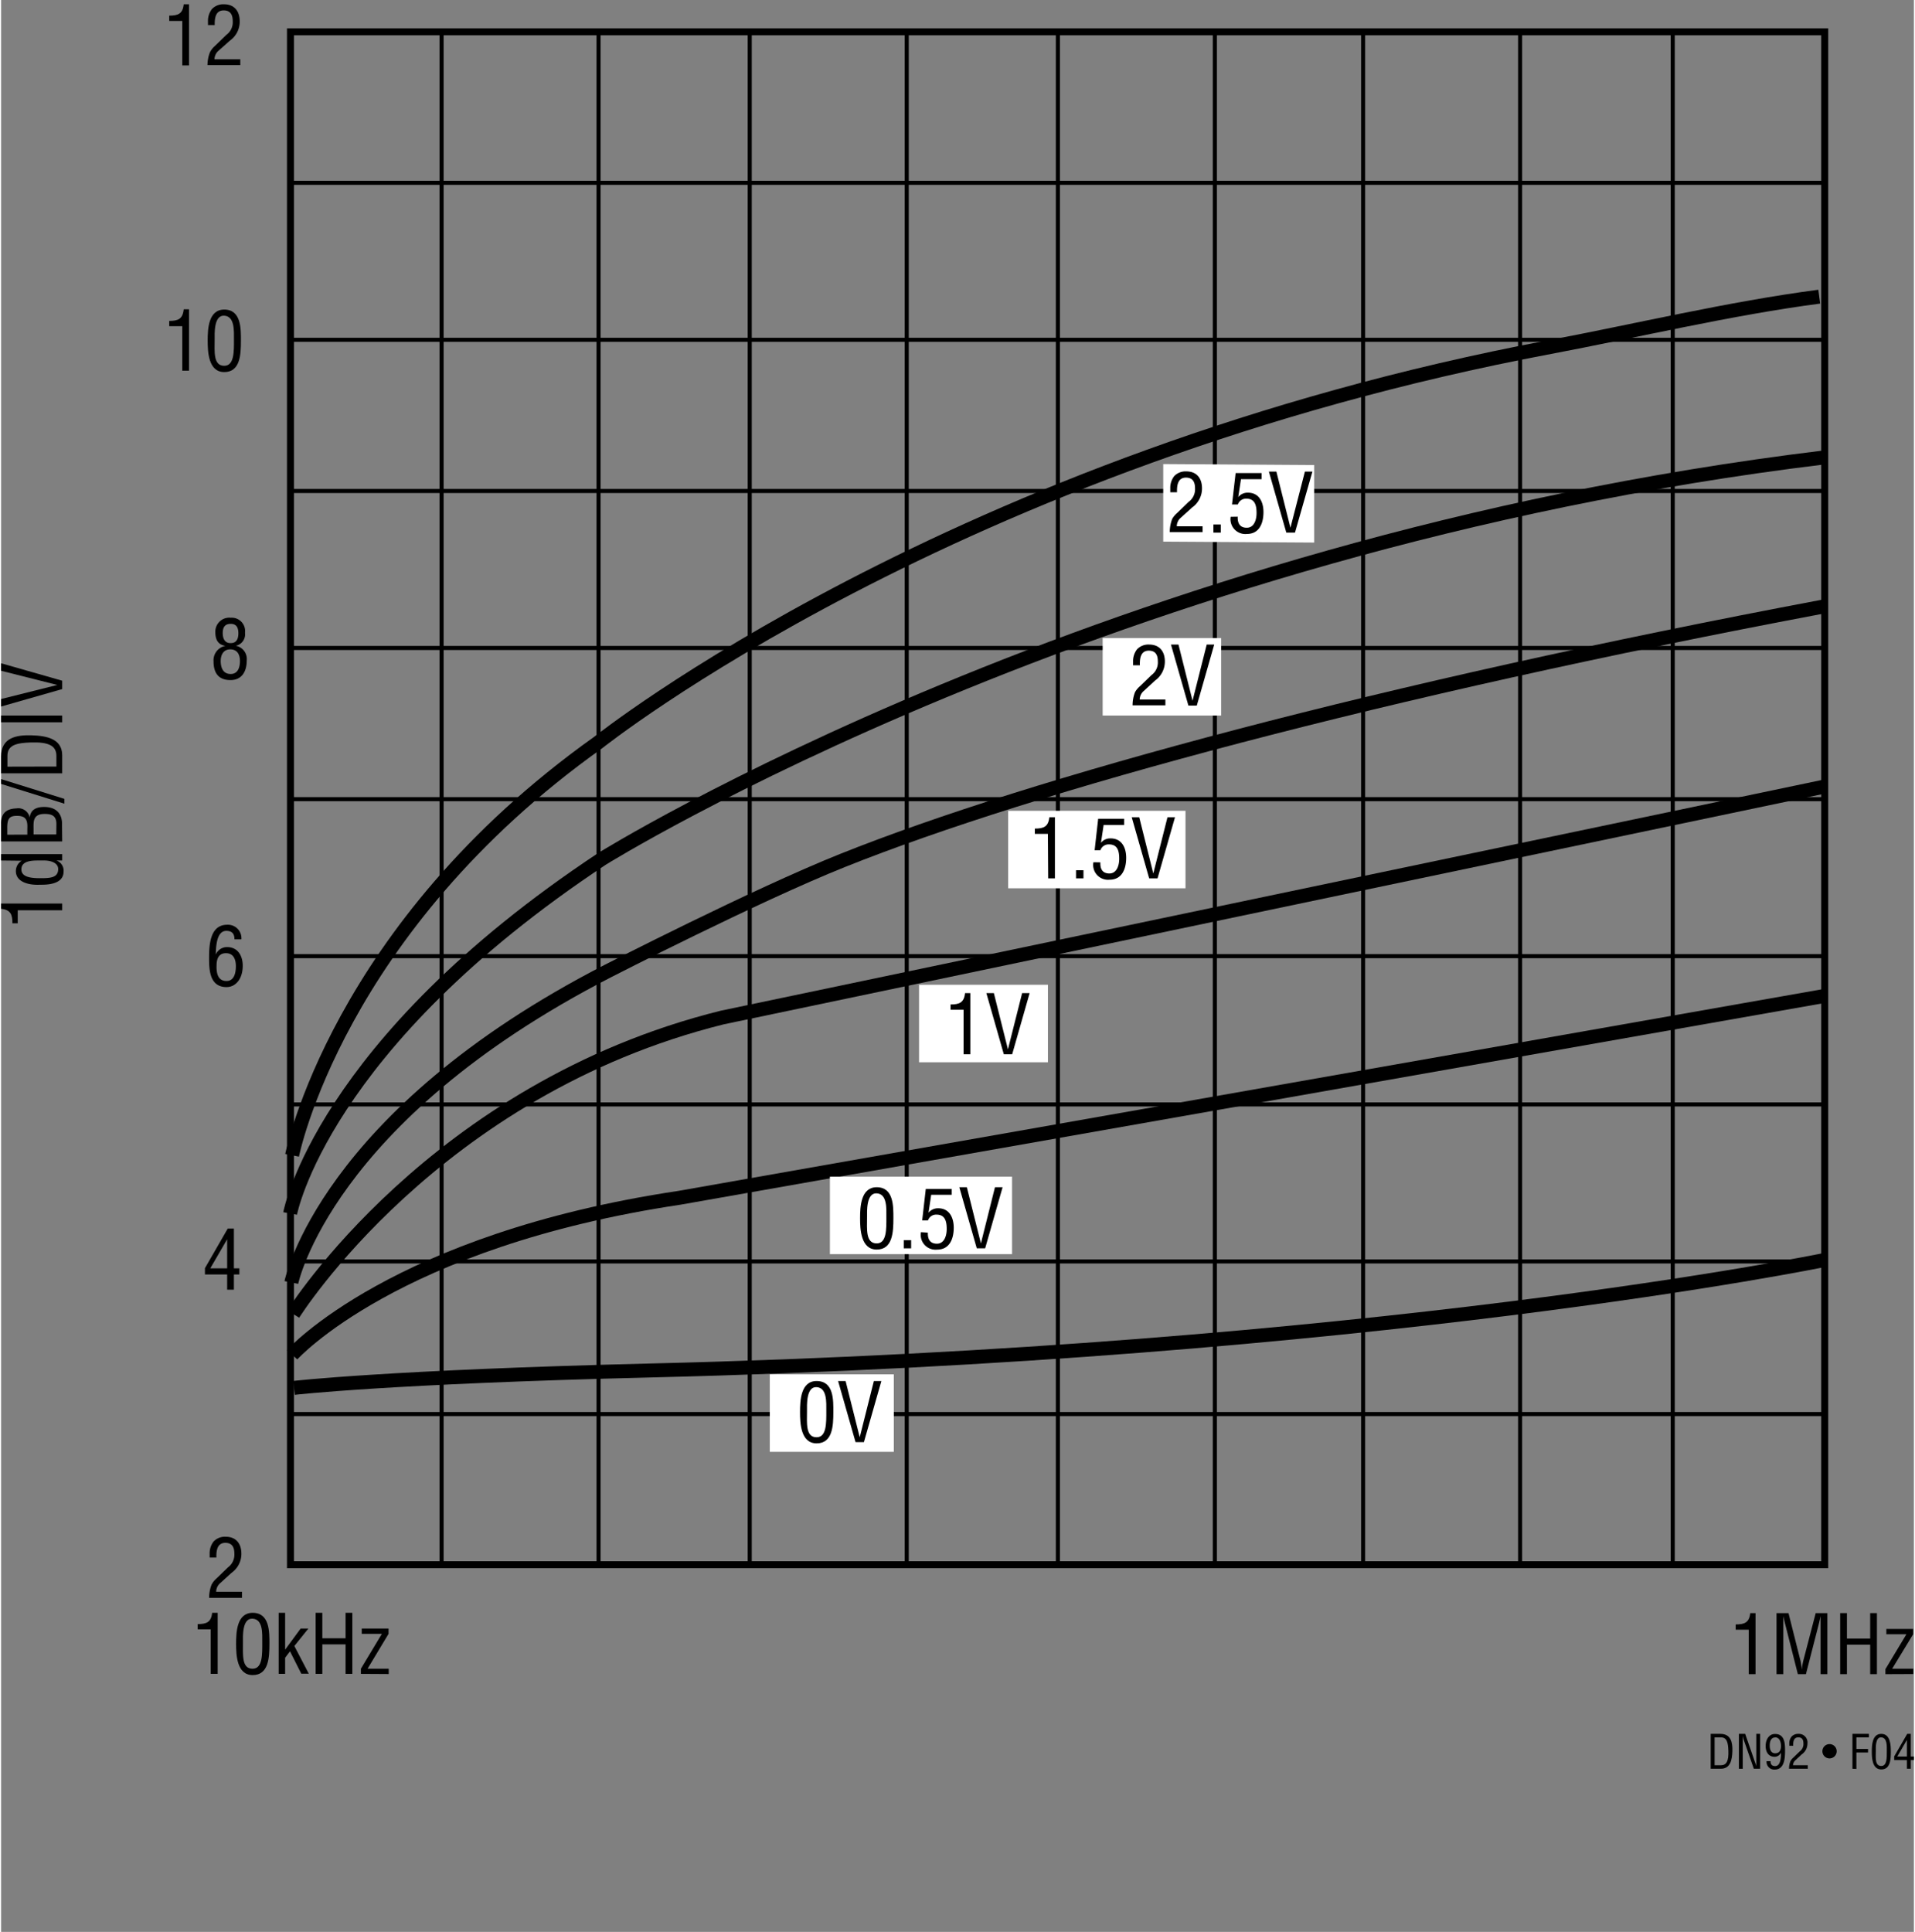 <svg id="f3211258-afa9-4f8b-81ad-0564d43779cf" data-name="Layer 1" xmlns="http://www.w3.org/2000/svg" width="4.57in" height="4.61in" viewBox="0 0 328.99 332.25"><rect x="0" y="0" width="328.99" height="332.25" fill="#808080" stroke="none"/><path d="M37.8,281.23H35.56v-.91c1.5,0,2.32-.31,2.49-1.94H39v10.5H37.8Z" transform="translate(-1.75 -1.01)"/><path d="M42.17,283.71c0-2,.12-5.33,2.85-5.33,2.95,0,2.88,3.33,2.88,5.33,0,2.38-.13,5.38-2.88,5.38S42.17,285.58,42.17,283.71ZM45,288c1.74,0,1.67-2.49,1.67-4.51,0-1.49.16-4-1.67-4.1s-1.65,3.13-1.65,4.1C43.37,285.55,43.09,288,45,288Z" transform="translate(-1.75 -1.01)"/><path d="M49.49,288.88v-10.5H50.6v6.34h0l2.67-3.63H54.6l-2.41,3,2.48,4.76H53.38L51.44,285l-.84,1.11v2.77Z" transform="translate(-1.75 -1.01)"/><path d="M55.85,288.88v-10.5H57v4.38h4v-4.38h1.16v10.5H61v-5.07H57v5.07Z" transform="translate(-1.75 -1.01)"/><path d="M63.63,288.88V288l3.61-6H63.78v-.91h4.61V282l-3.61,6h3.64v.91Z" transform="translate(-1.75 -1.01)"/><path d="M4.61,157.56v2.24H3.7c0-1.5-.31-2.33-1.95-2.49v-.91H12.26v1.16Z" transform="translate(-1.75 -1.01)"/><path d="M1.75,149v-1.1H12.26V149h-1v0a1.84,1.84,0,0,1,1.24,1.89c0,2.45-3.43,2.26-4.12,2.28-2.28.09-4.09-.67-4.09-2.34a2.08,2.08,0,0,1,1-1.79v0Zm6.49,0c-1.07,0-3,0-3,1.52,0,.92.73,1.52,3.12,1.52,1.68,0,3.21,0,3.21-1.57,0-1.14-1.44-1.47-2.33-1.47Z" transform="translate(-1.75 -1.01)"/><path d="M12.26,145.72H1.75v-3c-.05-1.91,1-2.62,2.61-2.68a2,2,0,0,1,2.31,1.57h0c.16-1.39,1.17-1.81,2.46-1.82,2.09,0,3.18,1.13,3.1,3.15Zm-6-1.17v-1c.07-1.42-.18-2.25-1.8-2.23-1.3,0-1.68.48-1.65,2.24v1Zm5-1.83c0-1.26-.61-1.73-2-1.73-2.07,0-1.93,1.34-1.93,2.53v1h3.91Z" transform="translate(-1.75 -1.01)"/><path d="M12.64,139.23l-10.89-3.4V135l10.89,3.4Z" transform="translate(-1.75 -1.01)"/><path d="M12.26,134H1.75v-2.88c0-3.28,2.66-3.73,5.25-3.65s5.26.59,5.26,3.44Zm-1-1.16V131c0-1.71-1.28-2.41-4.42-2.3-2.39.08-4,.42-4,2.3v1.86Z" transform="translate(-1.75 -1.01)"/><path d="M12.26,125.23H1.75v-1.16H12.26Z" transform="translate(-1.75 -1.01)"/><path d="M1.75,116.37v-1.29l10.51,3v1.44l-10.51,3v-1.29l9.67-2.42v0Z" transform="translate(-1.75 -1.01)"/><path d="M40.26,112.07c-1.24-.21-1.66-1.12-1.66-2.31a2.4,2.4,0,0,1,2.66-2.51,2.29,2.29,0,0,1,2.44,2.58,2,2,0,0,1-1.59,2.24v0A2.31,2.31,0,0,1,44,114.59c0,1.81-.77,3.38-2.8,3.38s-2.91-1.19-2.91-3.22a2.51,2.51,0,0,1,2-2.65Zm1,4.85c1,0,1.57-.8,1.57-2.23,0-1.08-.44-2-1.66-2s-1.65,1-1.65,2S39.84,116.92,41.22,116.92Zm0-5.31c1,0,1.3-.77,1.3-1.68s-.28-1.63-1.32-1.63-1.37.65-1.37,1.58S40.21,111.61,41.19,111.61Z" transform="translate(-1.75 -1.01)"/><path d="M32.91,57.11H30.67V56.2c1.5,0,2.32-.31,2.49-2h.91V64.76H32.91Z" transform="translate(-1.75 -1.01)"/><path d="M37.28,59.59c0-2,.12-5.34,2.85-5.34,2.94,0,2.87,3.33,2.87,5.34C43,62,42.88,65,40.13,65S37.28,61.45,37.28,59.59Zm2.85,4.33c1.74,0,1.67-2.5,1.67-4.51,0-1.49.15-4-1.67-4.11s-1.65,3.14-1.65,4.11C38.48,61.42,38.2,63.92,40.13,63.92Z" transform="translate(-1.75 -1.01)"/><path d="M32.91,4.61H30.67V3.7c1.5,0,2.32-.31,2.49-1.95h.91V12.26H32.91Z" transform="translate(-1.75 -1.01)"/><path d="M39.21,9.68a2,2,0,0,0-.76,1.53h4.44v1H37.25A6,6,0,0,1,37.67,10a3.56,3.56,0,0,1,.82-1.05L40.5,7a2.68,2.68,0,0,0,1.09-2.35c0-1.06-.36-1.85-1.56-1.85-1.44,0-1.56,1.42-1.54,2.52H37.33V4.68A3.34,3.34,0,0,1,38,2.58a2.68,2.68,0,0,1,2.09-.83c1.79,0,2.7,1.19,2.7,2.93A4,4,0,0,1,41.1,8Z" transform="translate(-1.75 -1.01)"/><path d="M295.79,305.2v-6h1.65c1.87,0,2.13,1.52,2.08,3s-.34,3-2,3Zm.67-.6h1.06c1,0,1.38-.73,1.31-2.52-.05-1.37-.24-2.28-1.31-2.28h-1.06Z" transform="translate(-1.75 -1.01)"/><path d="M303.63,299.2h.66v6h-1.08l-1.68-4.8a4.82,4.82,0,0,1-.23-.91h0c0,.31,0,.62,0,.92v4.79h-.66v-6h1.08l1.7,4.91a5,5,0,0,1,.21.65h0c0-.21,0-.44,0-.67Z" transform="translate(-1.75 -1.01)"/><path d="M308.58,302c0,1.25-.05,3.34-1.78,3.34a1.32,1.32,0,0,1-1.4-1.44h.68c0,.55.23.84.8.84,1,0,1-1.69,1-2.33h0a1.18,1.18,0,0,1-1.1.73c-1.07,0-1.54-.86-1.54-1.83,0-1.28.68-2.09,1.59-2.09C308.46,299.2,308.58,300.75,308.58,302Zm-1.71-2.18c-.75,0-.93.77-.93,1.37s.16,1.35.94,1.35,1-.62,1-1.24S307.67,299.8,306.87,299.8Z" transform="translate(-1.75 -1.01)"/><path d="M310.38,303.72a1.17,1.17,0,0,0-.43.88h2.54v.6h-3.23a3.65,3.65,0,0,1,.24-1.3,2.08,2.08,0,0,1,.48-.6l1.14-1.1a1.55,1.55,0,0,0,.62-1.35c0-.6-.2-1.05-.88-1.05-.83,0-.9.81-.88,1.44h-.67v-.37a1.84,1.84,0,0,1,.39-1.2,1.53,1.53,0,0,1,1.19-.47,1.48,1.48,0,0,1,1.54,1.67,2.25,2.25,0,0,1-1,1.87Z" transform="translate(-1.75 -1.01)"/><path d="M316.24,303.42a1.23,1.23,0,1,1,1.22-1.22A1.23,1.23,0,0,1,316.24,303.42Z" transform="translate(-1.75 -1.01)"/><path d="M320.17,305.2v-6H323v.6h-2.15v2h2v.6h-2v2.83Z" transform="translate(-1.75 -1.01)"/><path d="M323.5,302.25c0-1.12.07-3.05,1.63-3.05s1.64,1.9,1.64,3.05c0,1.35-.07,3.07-1.64,3.07S323.5,303.31,323.5,302.25Zm1.63,2.47c1,0,.95-1.43.95-2.58,0-.85.09-2.27-.95-2.34s-.94,1.79-.94,2.34C324.19,303.29,324,304.72,325.13,304.72Z" transform="translate(-1.75 -1.01)"/><path d="M329.59,299.2h.61v3.9h.54v.6h-.54v1.5h-.66v-1.5h-2.19v-.62Zm-1.71,3.9h1.66v-2.86h0Z" transform="translate(-1.75 -1.01)"/><polyline points="0.01 0 0.01 308.25 315.88 308.25" fill="none"/><line x1="182.38" y1="323.75" x2="182.38" y2="301.75" fill="none"/><line x1="20.38" y1="136.75" x2="2.88" y2="136.75" fill="none"/><line x1="313.76" y1="332.25" x2="313.76" y2="315.25" fill="none"/><path d="M37.52,165.89c0-2.18.08-5.84,3.11-5.84a2.32,2.32,0,0,1,2.45,2.51H41.89c0-.95-.41-1.46-1.4-1.46-1.78,0-1.77,3-1.82,4.08h0a2.09,2.09,0,0,1,1.94-1.29c1.87,0,2.7,1.51,2.7,3.21,0,2.24-1.19,3.67-2.79,3.67C37.73,170.77,37.52,168.05,37.52,165.89Zm2.91-.95c-1.37,0-1.62,1.15-1.62,2.12-.07,2,.65,2.66,1.71,2.66,1.37,0,1.61-1.49,1.61-2.55S41.78,164.94,40.43,164.94Z" transform="translate(-1.75 -1.01)"/><path d="M40.73,212.3h1.06v6.84h.94v1.05h-.94v2.62H40.63v-2.62H36.81v-1.08Zm-3,6.84h2.9v-5h0Z" transform="translate(-1.75 -1.01)"/><path d="M39.49,273.23a2,2,0,0,0-.75,1.53h4.44v1.05H37.53a6.2,6.2,0,0,1,.42-2.27,3.6,3.6,0,0,1,.83-1.05l2-1.93a2.71,2.71,0,0,0,1.09-2.36c0-1.06-.36-1.85-1.55-1.85-1.44,0-1.57,1.42-1.54,2.53H37.62v-.65a3.28,3.28,0,0,1,.67-2.1,2.66,2.66,0,0,1,2.09-.83c1.79,0,2.7,1.19,2.7,2.93a4,4,0,0,1-1.7,3.28Z" transform="translate(-1.75 -1.01)"/><path d="M302.33,281.29h-2.24v-.91c1.5,0,2.33-.31,2.5-1.95h.91v10.5h-1.17Z" transform="translate(-1.75 -1.01)"/><path d="M313.85,278.43h2v10.5h-1.16v-8.65c0-.45,0-.89,0-1.33h0c-.13.61-.22,1-.32,1.41l-2.2,8.57h-1.39l-2.2-8.69c-.09-.37-.18-.72-.3-1.29h0c0,.44,0,.91,0,1.35v8.63h-1.17v-10.5h2.06l2.06,8.19a9,9,0,0,1,.22,1.56h0a13.54,13.54,0,0,1,.27-1.57Z" transform="translate(-1.75 -1.01)"/><path d="M318.06,288.93v-10.5h1.16v4.38h4v-4.38h1.16v10.5h-1.16v-5.07h-4v5.07Z" transform="translate(-1.75 -1.01)"/><path d="M325.84,288.93v-.86l3.61-6H326v-.91h4.61v.91L327,288h3.64v.91Z" transform="translate(-1.75 -1.01)"/><path d="M183.58,138.42" transform="translate(-1.75 -1.01)" fill="none" stroke="#000" stroke-width="1.2"/><rect x="49.77" y="5.47" width="263.88" height="263.63" fill="none" stroke="#000" stroke-width="1.2"/><path d="M183.45,138.29" transform="translate(-1.75 -1.01)" fill="none" stroke="#000" stroke-width="1.2"/><line x1="313.88" y1="58.44" x2="49.88" y2="58.44" fill="none" stroke="#000" stroke-width="0.7"/><line x1="313.88" y1="111.44" x2="49.88" y2="111.44" fill="none" stroke="#000" stroke-width="0.7"/><line x1="313.88" y1="164.44" x2="49.88" y2="164.44" fill="none" stroke="#000" stroke-width="0.7"/><line x1="313.88" y1="216.94" x2="49.88" y2="216.94" fill="none" stroke="#000" stroke-width="0.7"/><line x1="313.88" y1="31.44" x2="49.88" y2="31.44" fill="none" stroke="#000" stroke-width="0.7"/><line x1="313.88" y1="84.44" x2="49.88" y2="84.44" fill="none" stroke="#000" stroke-width="0.7"/><line x1="313.88" y1="137.44" x2="49.88" y2="137.44" fill="none" stroke="#000" stroke-width="0.7"/><line x1="313.88" y1="189.94" x2="49.88" y2="189.94" fill="none" stroke="#000" stroke-width="0.7"/><line x1="313.88" y1="243.19" x2="49.88" y2="243.19" fill="none" stroke="#000" stroke-width="0.7"/><line x1="102.76" y1="5.44" x2="102.76" y2="269.44" fill="none" stroke="#000" stroke-width="0.7"/><line x1="155.76" y1="5.44" x2="155.76" y2="269.44" fill="none" stroke="#000" stroke-width="0.7"/><line x1="208.76" y1="5.44" x2="208.76" y2="269.44" fill="none" stroke="#000" stroke-width="0.7"/><line x1="261.26" y1="5.44" x2="261.26" y2="269.44" fill="none" stroke="#000" stroke-width="0.7"/><line x1="75.76" y1="5.44" x2="75.76" y2="269.44" fill="none" stroke="#000" stroke-width="0.7"/><line x1="128.76" y1="5.44" x2="128.76" y2="269.44" fill="none" stroke="#000" stroke-width="0.7"/><line x1="181.76" y1="5.44" x2="181.76" y2="269.44" fill="none" stroke="#000" stroke-width="0.7"/><line x1="234.26" y1="5.44" x2="234.26" y2="269.44" fill="none" stroke="#000" stroke-width="0.7"/><line x1="287.51" y1="5.44" x2="287.51" y2="269.44" fill="none" stroke="#000" stroke-width="0.7"/><path d="M52.13,239.7s16-1.89,61.5-3c124-3,201.75-19,201.75-19" transform="translate(-1.75 -1.01)" fill="none" stroke="#000" stroke-width="2.4"/><path d="M51.8,234s17.66-19.67,66.66-27l196.67-34.67" transform="translate(-1.75 -1.01)" fill="none" stroke="#000" stroke-width="2.4"/><path d="M52,227s24.13-38.67,73.8-51l189.33-39.67" transform="translate(-1.75 -1.01)" fill="none" stroke="#000" stroke-width="2.4"/><path d="M51.67,221.57S57.46,193,106.13,168c0,0,25.33-13,40.33-19,33-13.2,92.67-29.33,168.67-43.67" transform="translate(-1.75 -1.01)" fill="none" stroke="#000" stroke-width="2.4"/><path d="M51.46,209.7s5.34-29,53.67-61c0,0,86.67-54,210-69" transform="translate(-1.75 -1.01)" fill="none" stroke="#000" stroke-width="2.4"/><path d="M51.8,199.7s7.66-39,52.66-71c0,0,61-48.67,163.67-68,14.74-2.78,31-6.67,46.33-8.67" transform="translate(-1.75 -1.01)" fill="none" stroke="#000" stroke-width="2.4"/><rect x="142.55" y="202.36" width="31.33" height="13.33" fill="#fff"/><rect x="157.88" y="169.36" width="22.17" height="13.33" fill="#fff"/><rect x="173.21" y="139.44" width="30.5" height="13.33" fill="#fff"/><rect x="189.46" y="109.73" width="20.38" height="13.33" fill="#fff"/><rect x="132.21" y="236.36" width="21.33" height="13.33" fill="#fff"/><path d="M139.16,243.86c0-2,.12-5.34,2.85-5.34,3,0,2.88,3.34,2.88,5.34,0,2.38-.13,5.38-2.88,5.38S139.16,245.72,139.16,243.86Zm2.85,4.33c1.74,0,1.67-2.5,1.67-4.51,0-1.49.15-4-1.67-4.11s-1.65,3.14-1.65,4.11C140.36,245.69,140.08,248.19,142,248.19Z" transform="translate(-1.75 -1.01)"/><path d="M151.86,238.52h1.29l-3,10.51h-1.44l-3-10.51H147l2.43,9.67h0Z" transform="translate(-1.75 -1.01)"/><path d="M149.49,210.53c0-2,.13-5.34,2.86-5.34,2.94,0,2.87,3.33,2.87,5.34,0,2.38-.13,5.38-2.87,5.38S149.49,212.39,149.49,210.53Zm2.86,4.32c1.73,0,1.66-2.49,1.66-4.51,0-1.48.16-4-1.66-4.1s-1.66,3.14-1.66,4.1C150.69,212.36,150.41,214.85,152.35,214.85Z" transform="translate(-1.75 -1.01)"/><path d="M157,215.7v-1.41h1.27v1.41Z" transform="translate(-1.75 -1.01)"/><path d="M161.15,213c-.05,1.12.37,1.9,1.56,1.9s1.68-1.23,1.68-2.53-.27-2.47-1.75-2.47a1.47,1.47,0,0,0-1.47,1h-1l.62-5.41h4.46v1h-3.53l-.46,3.08,0,0a2.09,2.09,0,0,1,1.67-.76c1.93,0,2.67,1.63,2.67,3.34,0,1.86-.68,3.77-2.86,3.77a2.55,2.55,0,0,1-2.78-3Z" transform="translate(-1.75 -1.01)"/><path d="M172.69,205.19H174l-3,10.51h-1.44l-3-10.51h1.29l2.42,9.66h0Z" transform="translate(-1.75 -1.01)"/><path d="M167.29,174.67h-2.24v-.91c1.5,0,2.32-.31,2.49-1.95h.91v10.51h-1.16Z" transform="translate(-1.75 -1.01)"/><path d="M177.36,171.81h1.29l-3,10.51h-1.44l-3-10.51h1.29l2.42,9.67h0Z" transform="translate(-1.75 -1.01)"/><path d="M181.79,144.42h-2.24v-.91c1.5,0,2.32-.31,2.49-1.95H183v10.51h-1.16Z" transform="translate(-1.75 -1.01)"/><path d="M186.63,152.07v-1.4h1.28v1.4Z" transform="translate(-1.75 -1.01)"/><path d="M190.82,149.32c-.06,1.13.36,1.91,1.55,1.91s1.69-1.23,1.69-2.54-.27-2.46-1.76-2.46a1.48,1.48,0,0,0-1.47,1h-1l.61-5.41h4.47v1.06h-3.53l-.46,3.08,0,0a2,2,0,0,1,1.66-.76c1.94,0,2.68,1.62,2.68,3.33,0,1.87-.69,3.77-2.86,3.77a2.55,2.55,0,0,1-2.78-3Z" transform="translate(-1.75 -1.01)"/><path d="M202.36,141.56h1.29l-3,10.51h-1.44l-3-10.51h1.29l2.42,9.67h0Z" transform="translate(-1.75 -1.01)"/><path d="M198.34,119.79a2,2,0,0,0-.76,1.52H202v1h-5.64a6.08,6.08,0,0,1,.42-2.27,3.7,3.7,0,0,1,.83-1l2-1.93a2.69,2.69,0,0,0,1.09-2.35c0-1.07-.36-1.85-1.55-1.85-1.45,0-1.57,1.41-1.54,2.52h-1.17v-.65a3.3,3.3,0,0,1,.68-2.1,2.68,2.68,0,0,1,2.08-.82c1.8,0,2.71,1.19,2.71,2.92a4,4,0,0,1-1.7,3.28Z" transform="translate(-1.75 -1.01)"/><path d="M209.11,111.86h1.29l-3,10.5h-1.44l-3-10.5h1.29l2.42,9.66h0Z" transform="translate(-1.75 -1.01)"/><polygon points="225.84 93.31 225.84 79.98 199.88 79.81 199.88 93.15 225.84 93.31" fill="#fff"/><path d="M204.71,90a1.94,1.94,0,0,0-.75,1.52h4.44v1h-5.65a6.5,6.5,0,0,1,.42-2.27,3.88,3.88,0,0,1,.83-1l2-1.93A2.67,2.67,0,0,0,207.1,85c0-1.07-.37-1.85-1.56-1.85-1.44,0-1.57,1.41-1.54,2.52h-1.16V85a3.3,3.3,0,0,1,.67-2.1,2.69,2.69,0,0,1,2.09-.82c1.79,0,2.7,1.19,2.7,2.92a4,4,0,0,1-1.69,3.28Z" transform="translate(-1.75 -1.01)"/><path d="M210.26,92.61v-1.4h1.27v1.4Z" transform="translate(-1.75 -1.01)"/><path d="M214.44,89.87c-.05,1.12.37,1.9,1.56,1.9s1.68-1.23,1.68-2.53-.27-2.47-1.75-2.47a1.48,1.48,0,0,0-1.47,1h-1l.62-5.4h4.47v1.05H215l-.47,3.08,0,0a2.06,2.06,0,0,1,1.67-.76c1.93,0,2.67,1.63,2.67,3.33,0,1.87-.68,3.77-2.85,3.77a2.55,2.55,0,0,1-2.79-2.95Z" transform="translate(-1.75 -1.01)"/><path d="M226,82.11h1.29l-3,10.5H222.8l-3-10.5h1.29l2.42,9.66h0Z" transform="translate(-1.75 -1.01)"/></svg>
